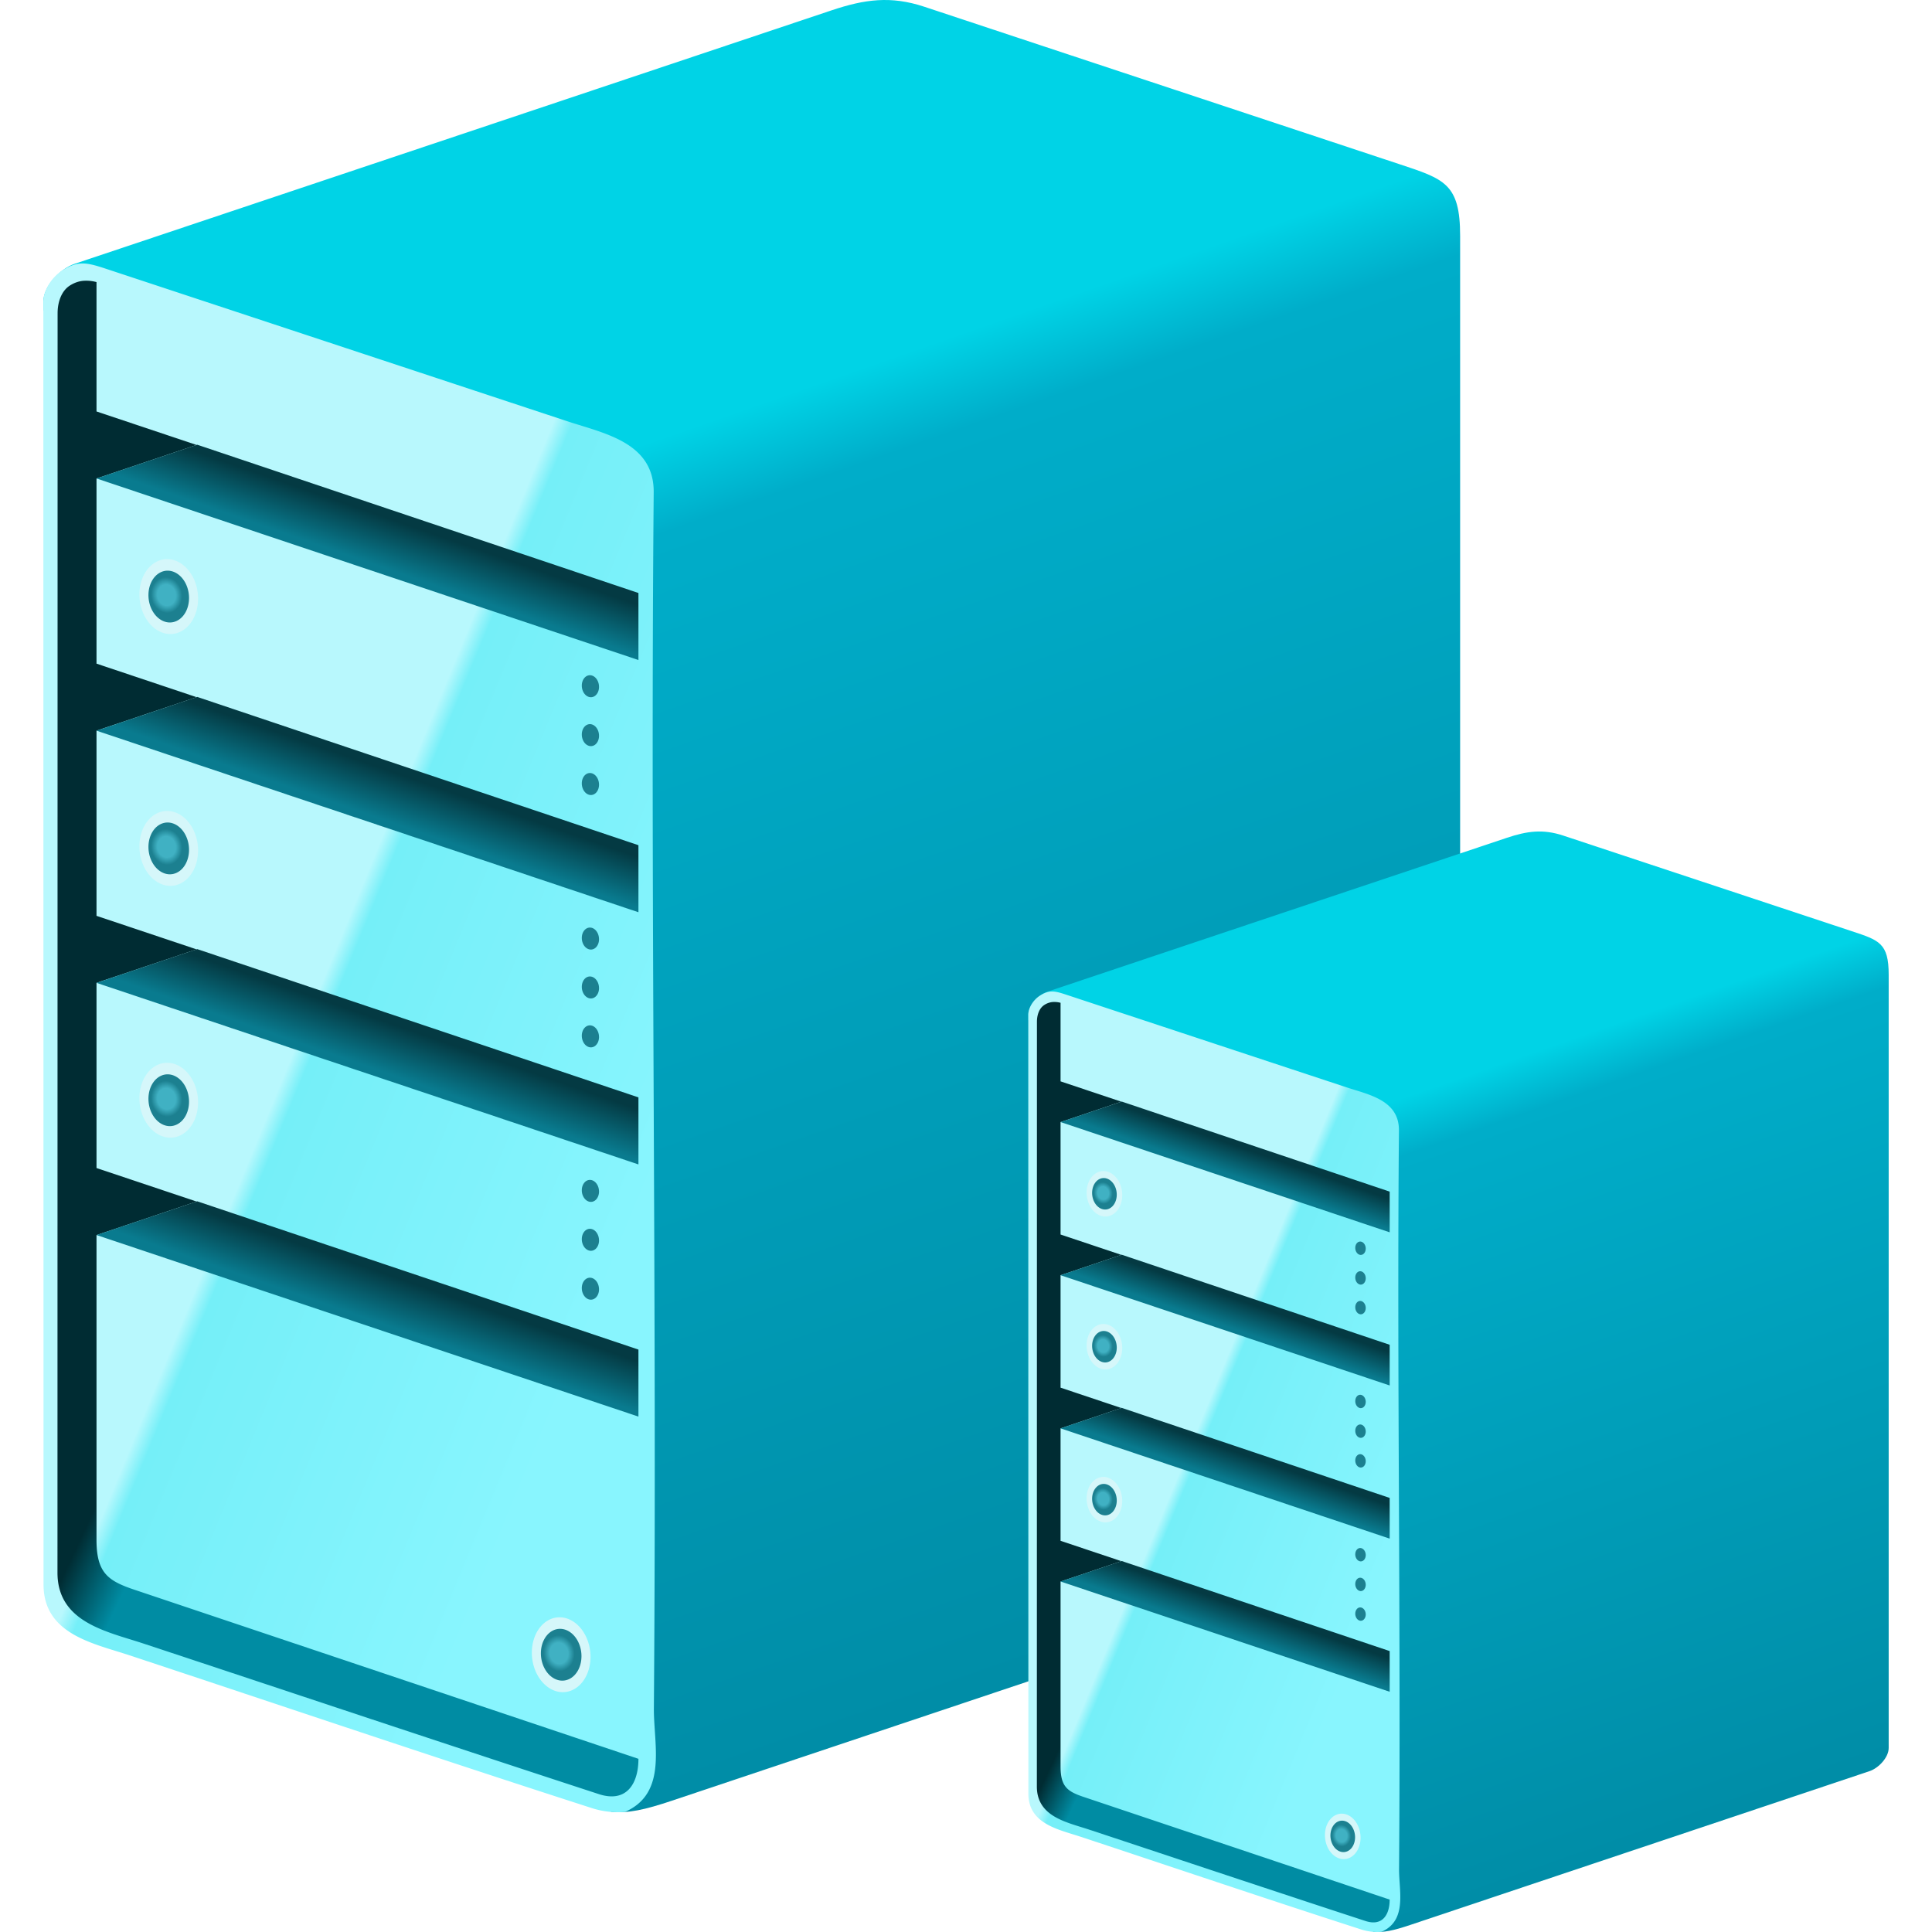 <svg xmlns="http://www.w3.org/2000/svg" width="1em" height="1em" viewBox="0 0 128 128"><defs><linearGradient id="SVG0Yj6iDTX"><stop offset=".452" stop-color="#40b1c3"/><stop offset=".773" stop-color="#1c8090"/></linearGradient><linearGradient id="SVGufA02dgk"><stop offset="0" stop-color="#097b8f"/><stop offset="1" stop-color="#043a43"/></linearGradient><linearGradient id="SVG4LCmeeCD"><stop offset=".19" stop-color="#002c33"/><stop offset=".293" stop-color="#008ca3"/></linearGradient><linearGradient id="SVGmjiFCemR"><stop offset=".474" stop-color="#b8f8fd"/><stop offset=".499" stop-color="#75eff8"/><stop offset="1" stop-color="#88f5fe"/></linearGradient><linearGradient id="SVG3J2XRceZ"><stop offset=".216" stop-color="#00d3e6"/><stop offset=".271" stop-color="#00adc9"/><stop offset="1" stop-color="#008da7"/></linearGradient><linearGradient id="SVG3FKmeenO" x1="33.814" x2="67.027" y1="13.609" y2="108.667" gradientTransform="translate(-5.312 -6.148)scale(1.08)" gradientUnits="userSpaceOnUse" href="#SVG3J2XRceZ"/><linearGradient id="SVG1N5dacQZ" x1=".794" x2="42.147" y1="68.252" y2="85.315" gradientTransform="translate(-5.312 -6.148)scale(1.08)" gradientUnits="userSpaceOnUse" href="#SVGmjiFCemR"/><linearGradient id="SVG07omYbHE" x1="10.84" x2="44.09" y1="81.469" y2="96.979" gradientTransform="translate(-5.312 -6.148)scale(1.08)" gradientUnits="userSpaceOnUse" href="#SVG4LCmeeCD"/><linearGradient id="SVGAeKCcdgr" x1="29.154" x2="30.122" y1="40.757" y2="37.963" gradientTransform="translate(-5.312 -6.148)scale(1.08)" gradientUnits="userSpaceOnUse" href="#SVGufA02dgk"/><linearGradient id="SVGNxr51r5b" x1="29.154" x2="30.122" y1="40.757" y2="37.963" gradientTransform="translate(-5.312 10.561)scale(1.08)" gradientUnits="userSpaceOnUse" href="#SVGufA02dgk"/><linearGradient id="SVG01flIeYe" x1="29.154" x2="30.122" y1="40.757" y2="37.963" gradientTransform="translate(-5.312 27.27)scale(1.08)" gradientUnits="userSpaceOnUse" href="#SVGufA02dgk"/><linearGradient id="SVGmAfaub5V" x1="29.154" x2="30.122" y1="40.757" y2="37.963" gradientTransform="translate(-5.312 43.978)scale(1.08)" gradientUnits="userSpaceOnUse" href="#SVGufA02dgk"/><linearGradient id="SVGzn9gBcWv" x1="33.814" x2="67.027" y1="13.609" y2="108.667" gradientTransform="translate(63.156 51.356)scale(.656)" gradientUnits="userSpaceOnUse" href="#SVG3J2XRceZ"/><linearGradient id="SVGq87sKc0z" x1=".794" x2="42.147" y1="68.252" y2="85.315" gradientTransform="translate(63.156 51.356)scale(.656)" gradientUnits="userSpaceOnUse" href="#SVGmjiFCemR"/><linearGradient id="SVGTvYGmEph" x1="10.84" x2="44.09" y1="81.469" y2="96.979" gradientTransform="translate(63.156 51.356)scale(.656)" gradientUnits="userSpaceOnUse" href="#SVG4LCmeeCD"/><linearGradient id="SVGlfamXcgW" x1="29.154" x2="30.122" y1="40.757" y2="37.963" gradientTransform="translate(63.156 51.356)scale(.656)" gradientUnits="userSpaceOnUse" href="#SVGufA02dgk"/><linearGradient id="SVGyajZsb4q" x1="29.154" x2="30.122" y1="40.757" y2="37.963" gradientTransform="translate(63.156 61.503)scale(.656)" gradientUnits="userSpaceOnUse" href="#SVGufA02dgk"/><linearGradient id="SVGAIm4ieoE" x1="29.154" x2="30.122" y1="40.757" y2="37.963" gradientTransform="translate(63.156 71.65)scale(.656)" gradientUnits="userSpaceOnUse" href="#SVGufA02dgk"/><linearGradient id="SVGhTX2lMiv" x1="29.154" x2="30.122" y1="40.757" y2="37.963" gradientTransform="translate(63.156 81.796)scale(.656)" gradientUnits="userSpaceOnUse" href="#SVGufA02dgk"/><radialGradient id="SVG0xZFoeaW" cx="39.282" cy="104.343" r="1.248" gradientTransform="matrix(1.075 .093 -.028 1.228 -2.273 -22.256)" gradientUnits="userSpaceOnUse" href="#SVG0Yj6iDTX"/><radialGradient id="SVGKMnSpeDM" cx="39.282" cy="104.343" r="1.248" gradientTransform="matrix(1.075 .093 -.028 1.228 -28.272 -58.993)" gradientUnits="userSpaceOnUse" href="#SVG0Yj6iDTX"/><radialGradient id="SVGBzqlu17O" cx="39.282" cy="104.343" r="1.248" gradientTransform="matrix(1.075 .093 -.028 1.228 -28.272 -92.362)" gradientUnits="userSpaceOnUse" href="#SVG0Yj6iDTX"/><radialGradient id="SVGIVL5HdQF" cx="39.282" cy="104.343" r="1.248" gradientTransform="matrix(1.075 .093 -.028 1.228 -28.272 -75.678)" gradientUnits="userSpaceOnUse" href="#SVG0Yj6iDTX"/><radialGradient id="SVGxOCJacUM" cx="39.282" cy="104.343" r="1.248" gradientTransform="matrix(.653 .056 -.017 .746 65.002 41.573)" gradientUnits="userSpaceOnUse" href="#SVG0Yj6iDTX"/><radialGradient id="SVGhBnZ53lU" cx="39.282" cy="104.343" r="1.248" gradientTransform="matrix(.653 .056 -.017 .746 49.213 19.264)" gradientUnits="userSpaceOnUse" href="#SVG0Yj6iDTX"/><radialGradient id="SVG5erOwdtv" cx="39.282" cy="104.343" r="1.248" gradientTransform="matrix(.653 .056 -.017 .746 49.213 -1)" gradientUnits="userSpaceOnUse" href="#SVG0Yj6iDTX"/><radialGradient id="SVG6ASyAbfZ" cx="39.282" cy="104.343" r="1.248" gradientTransform="matrix(.653 .056 -.017 .746 49.213 9.132)" gradientUnits="userSpaceOnUse" href="#SVG0Yj6iDTX"/></defs><path fill="url(#SVG3FKmeenO)" d="M55.084.688L4.95 17.476c-.98.328-2.08 1.491-2.08 2.525v.58l37.61 12.63v86.823c1.153.111 2.225-.127 4.045-.736l50.132-16.789c.98-.328 2.08-1.49 2.08-2.524V15.622c0-3.454-1.044-3.759-4.029-4.747L61.232.445c-2.216-.734-3.944-.495-6.148.243"/><path fill="url(#SVG1N5dacQZ)" d="M2.884 104.975c0 3.3 3.29 3.898 5.69 4.692c10.216 3.383 20.412 6.83 30.654 10.13a5.7 5.7 0 0 0 2.168.25c2.848-1.236 1.906-4.47 1.925-6.871c.212-26.854-.242-53.71-.012-80.564c.028-3.3-3.29-3.898-5.69-4.692L6.964 17.788c-1.271-.42-1.823-.504-2.805.11c-.74.463-1.288 1.347-1.288 2.104z"/><path fill="url(#SVG07omYbHE)" d="M5.497 18.606c-.287.03-.568.125-.858.306c-.574.359-.823 1.11-.823 1.84l-.008 83.443c0 3.3 3.288 3.898 5.688 4.692c10.058 3.33 20.108 6.688 30.179 9.978c1.823.596 2.623-.675 2.623-2.339L8.916 105.327c-1.77-.594-2.522-1.119-2.522-3.315V81.826l6.628-2.221l-6.628-2.22v-12.27l6.628-2.218l-6.628-2.22v-12.27l6.628-2.218l-6.628-2.221V31.7l6.626-2.221l-6.626-2.219v-8.571a2.6 2.6 0 0 0-.897-.083m.897 29.802l35.904 12.03v-.002zm0 16.708l35.904 12.03v-.002zm33.947 6.932l1.957.658v-.002z"/><path fill="url(#SVGAeKCcdgr)" d="M13.067 29.464L6.394 31.7l35.904 12.028v-4.44z"/><path fill="url(#SVGNxr51r5b)" d="m13.067 46.173l-6.673 2.236l35.904 12.028v-4.44z"/><path fill="url(#SVG01flIeYe)" d="m13.067 62.881l-6.673 2.236l35.904 12.028v-4.44z"/><path fill="url(#SVGmAfaub5V)" d="m13.067 79.59l-6.673 2.235l35.904 12.028v-4.44z"/><path fill="#d5f7fa" d="M13.123 56.346a2.486 1.936 83.668 0 1-1.943 2.34a2.486 1.936 83.668 0 1-1.943-2.614a2.486 1.936 83.668 0 1 1.943-2.34a2.486 1.936 83.668 0 1 1.943 2.614m0-16.684a2.486 1.936 83.668 0 1-1.943 2.34a2.486 1.936 83.668 0 1-1.943-2.615a2.486 1.936 83.668 0 1 1.943-2.339a2.486 1.936 83.668 0 1 1.943 2.614m0 33.369a2.486 1.936 83.668 0 1-1.943 2.339a2.486 1.936 83.668 0 1-1.943-2.614a2.486 1.936 83.668 0 1 1.943-2.339a2.486 1.936 83.668 0 1 1.943 2.614m26 36.737a2.486 1.936 83.668 0 1-1.944 2.339a2.486 1.936 83.668 0 1-1.943-2.614a2.486 1.936 83.668 0 1 1.943-2.339a2.486 1.936 83.668 0 1 1.943 2.614z"/><path fill="#1c8090" d="M39.687 65.462a.73.568 83.668 0 1-.571.687a.73.568 83.668 0 1-.57-.768a.73.568 83.668 0 1 .57-.686a.73.568 83.668 0 1 .57.767zm0 3.24a.73.568 83.668 0 1-.571.687a.73.568 83.668 0 1-.57-.768a.73.568 83.668 0 1 .57-.687a.73.568 83.668 0 1 .57.768zm0-6.48a.73.568 83.668 0 1-.571.688a.73.568 83.668 0 1-.57-.768a.73.568 83.668 0 1 .57-.687a.73.568 83.668 0 1 .57.768zm0 19.958a.73.568 83.668 0 1-.571.687a.73.568 83.668 0 1-.57-.768a.73.568 83.668 0 1 .57-.687a.73.568 83.668 0 1 .57.768zm0 3.24a.73.568 83.668 0 1-.571.686a.73.568 83.668 0 1-.57-.767a.73.568 83.668 0 1 .57-.687a.73.568 83.668 0 1 .57.767zm0-6.48a.73.568 83.668 0 1-.571.687a.73.568 83.668 0 1-.57-.767a.73.568 83.668 0 1 .57-.687a.73.568 83.668 0 1 .57.767zm0-30.195a.73.568 83.668 0 1-.571.687a.73.568 83.668 0 1-.57-.768a.73.568 83.668 0 1 .57-.687a.73.568 83.668 0 1 .57.768zm0 3.24a.73.568 83.668 0 1-.571.686a.73.568 83.668 0 1-.57-.768a.73.568 83.668 0 1 .57-.687a.73.568 83.668 0 1 .57.768zm0-6.48a.73.568 83.668 0 1-.571.687a.73.568 83.668 0 1-.57-.768a.73.568 83.668 0 1 .57-.687a.73.568 83.668 0 1 .57.768z"/><path fill="url(#SVG0xZFoeaW)" d="M38.524 109.726a1.72 1.34 83.668 0 1-1.345 1.618a1.72 1.34 83.668 0 1-1.344-1.809a1.72 1.34 83.668 0 1 1.344-1.618a1.72 1.34 83.668 0 1 1.345 1.808z"/><path fill="url(#SVGKMnSpeDM)" d="M12.524 72.989a1.72 1.34 83.668 0 1-1.344 1.618a1.72 1.34 83.668 0 1-1.345-1.808a1.72 1.34 83.668 0 1 1.345-1.619a1.72 1.34 83.668 0 1 1.344 1.809"/><path fill="url(#SVGBzqlu17O)" d="M12.524 39.62a1.72 1.34 83.668 0 1-1.344 1.618a1.72 1.34 83.668 0 1-1.345-1.808a1.72 1.34 83.668 0 1 1.345-1.619a1.72 1.34 83.668 0 1 1.344 1.809"/><path fill="url(#SVGIVL5HdQF)" d="M12.524 56.304a1.72 1.34 83.668 0 1-1.344 1.618a1.72 1.34 83.668 0 1-1.345-1.808a1.72 1.34 83.668 0 1 1.345-1.618a1.72 1.34 83.668 0 1 1.344 1.808"/><path fill="url(#SVGzn9gBcWv)" d="M99.833 55.507L69.39 65.702c-.595.199-1.263.905-1.263 1.533v.352l22.839 7.67v52.726c.7.067 1.351-.077 2.456-.447l30.445-10.195c.595-.2 1.263-.906 1.263-1.534V64.576c0-2.098-.634-2.283-2.447-2.883l-19.115-6.334c-1.346-.445-2.395-.3-3.734.148z"/><path fill="url(#SVGq87sKc0z)" d="M68.133 118.838c0 2.004 1.998 2.367 3.456 2.85c6.204 2.053 12.395 4.147 18.615 6.151a3.5 3.5 0 0 0 1.317.151c1.73-.75 1.158-2.714 1.17-4.172c.127-16.307-.148-32.617-.008-48.924c.017-2.004-1.998-2.368-3.456-2.85l-18.616-6.153c-.772-.255-1.107-.306-1.703.067c-.45.281-.782.818-.782 1.278z"/><path fill="url(#SVGTvYGmEph)" d="M69.72 66.388a1.2 1.2 0 0 0-.52.186c-.35.218-.5.674-.5 1.117l-.005 50.673c0 2.004 1.996 2.367 3.454 2.85c6.108 2.022 12.211 4.061 18.327 6.06c1.107.36 1.593-.411 1.593-1.421l-20.272-6.801c-1.075-.36-1.532-.68-1.532-2.014V104.78l4.025-1.349l-4.025-1.348v-7.45l4.025-1.348l-4.025-1.349v-7.45l4.025-1.348l-4.025-1.348v-7.45l4.024-1.35l-4.024-1.347v-5.205a1.6 1.6 0 0 0-.545-.05m.545 18.098l21.804 7.305zm0 10.146l21.804 7.306v-.001zm20.615 4.21l1.189.4v-.002z"/><path fill="url(#SVGlfamXcgW)" d="m74.317 72.982l-4.052 1.357l21.804 7.305v-2.696z"/><path fill="url(#SVGyajZsb4q)" d="m74.317 83.129l-4.052 1.357l21.804 7.305v-2.696z"/><path fill="url(#SVGAIm4ieoE)" d="m74.317 93.275l-4.052 1.358l21.804 7.304v-2.696z"/><path fill="url(#SVGhTX2lMiv)" d="m74.317 103.422l-4.052 1.357l21.804 7.305v-2.696z"/><path fill="#d5f7fa" d="M74.351 89.307a1.51 1.175 83.668 0 1-1.18 1.42a1.51 1.175 83.668 0 1-1.18-1.587a1.51 1.175 83.668 0 1 1.18-1.42a1.51 1.175 83.668 0 1 1.18 1.587m0-10.132a1.51 1.175 83.668 0 1-1.18 1.42a1.51 1.175 83.668 0 1-1.18-1.587a1.51 1.175 83.668 0 1 1.18-1.42a1.51 1.175 83.668 0 1 1.18 1.587m0 20.264a1.51 1.175 83.668 0 1-1.18 1.42a1.51 1.175 83.668 0 1-1.18-1.587a1.51 1.175 83.668 0 1 1.18-1.42a1.51 1.175 83.668 0 1 1.18 1.587m15.79 22.31a1.51 1.175 83.668 0 1-1.18 1.42a1.51 1.175 83.668 0 1-1.181-1.587a1.51 1.175 83.668 0 1 1.18-1.42a1.51 1.175 83.668 0 1 1.18 1.586z"/><path fill="#1c8090" d="M90.483 94.843a.443.345 83.668 0 1-.347.417a.443.345 83.668 0 1-.346-.466a.443.345 83.668 0 1 .346-.418a.443.345 83.668 0 1 .347.467m0 1.967a.443.345 83.668 0 1-.347.417a.443.345 83.668 0 1-.346-.466a.443.345 83.668 0 1 .346-.417a.443.345 83.668 0 1 .347.466m0-3.935a.443.345 83.668 0 1-.347.417a.443.345 83.668 0 1-.346-.466a.443.345 83.668 0 1 .346-.417a.443.345 83.668 0 1 .347.466m0 12.12a.443.345 83.668 0 1-.347.417a.443.345 83.668 0 1-.346-.466a.443.345 83.668 0 1 .346-.417a.443.345 83.668 0 1 .347.466m0 1.967a.443.345 83.668 0 1-.347.417a.443.345 83.668 0 1-.346-.466a.443.345 83.668 0 1 .346-.417a.443.345 83.668 0 1 .347.466m0-3.934a.443.345 83.668 0 1-.347.417a.443.345 83.668 0 1-.346-.466a.443.345 83.668 0 1 .346-.418a.443.345 83.668 0 1 .347.467m0-18.338a.443.345 83.668 0 1-.347.418a.443.345 83.668 0 1-.346-.467a.443.345 83.668 0 1 .346-.417a.443.345 83.668 0 1 .347.466m0 1.968a.443.345 83.668 0 1-.347.417a.443.345 83.668 0 1-.346-.466a.443.345 83.668 0 1 .346-.417a.443.345 83.668 0 1 .347.466m0-3.935a.443.345 83.668 0 1-.347.417a.443.345 83.668 0 1-.346-.466a.443.345 83.668 0 1 .346-.417a.443.345 83.668 0 1 .347.466"/><path fill="url(#SVGxOCJacUM)" d="M89.777 121.723a1.045.813 83.668 0 1-.817.982a1.045.813 83.668 0 1-.816-1.098a1.045.813 83.668 0 1 .816-.982a1.045.813 83.668 0 1 .817 1.098"/><path fill="url(#SVGhBnZ53lU)" d="M73.988 99.413a1.045.813 83.668 0 1-.817.983a1.045.813 83.668 0 1-.816-1.098a1.045.813 83.668 0 1 .816-.983a1.045.813 83.668 0 1 .817 1.098"/><path fill="url(#SVG5erOwdtv)" d="M73.988 79.15a1.045.813 83.668 0 1-.817.982a1.045.813 83.668 0 1-.816-1.098a1.045.813 83.668 0 1 .816-.983a1.045.813 83.668 0 1 .817 1.098z"/><path fill="url(#SVG6ASyAbfZ)" d="M73.988 89.281a1.045.813 83.668 0 1-.817.983a1.045.813 83.668 0 1-.816-1.098a1.045.813 83.668 0 1 .816-.983a1.045.813 83.668 0 1 .817 1.098"/></svg>